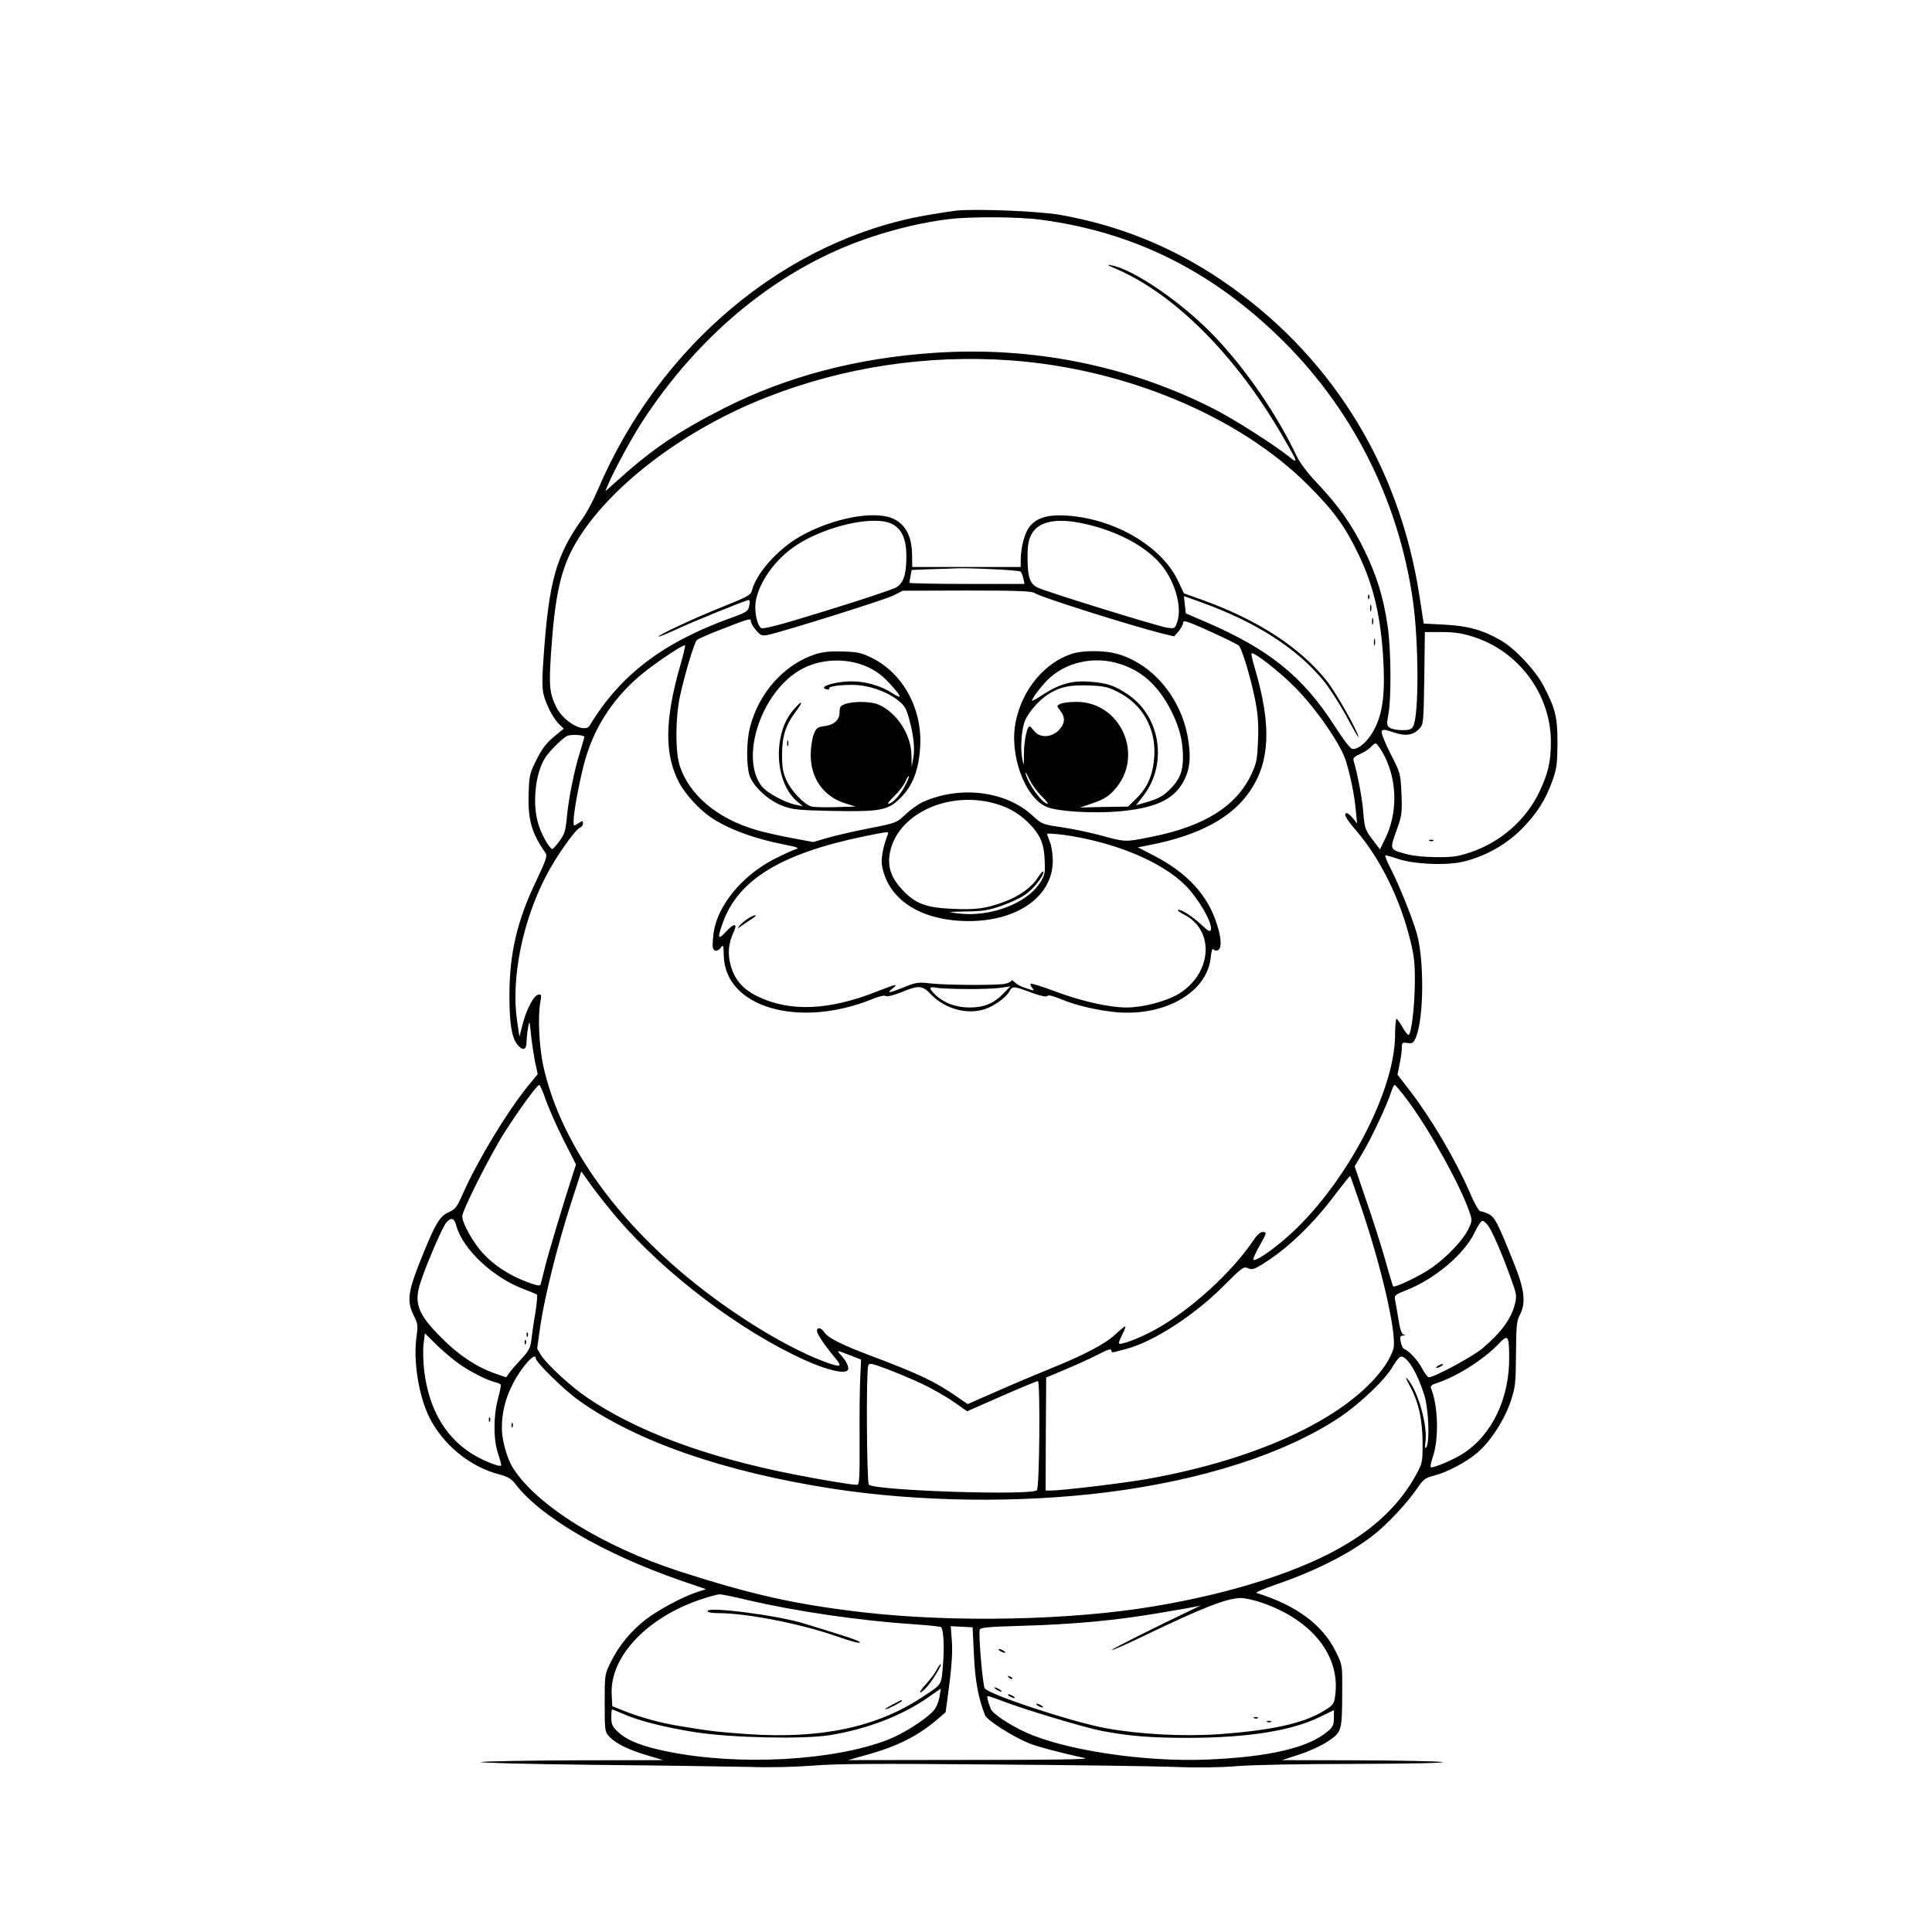 <?xml version="1.0" standalone="no"?>
<!DOCTYPE svg PUBLIC "-//W3C//DTD SVG 20010904//EN"
 "http://www.w3.org/TR/2001/REC-SVG-20010904/DTD/svg10.dtd">
<svg version="1.0" xmlns="http://www.w3.org/2000/svg"
 width="1024pt" height="1024pt" viewBox="0 0 1024 1024"
 preserveAspectRatio="xMidYMid meet">
<g transform="translate(0,1024) scale(0.1,-0.1)"
fill="#000000" stroke="none">
<path d="M5070 9124 c-25 -3 -97 -14 -160 -25 -745 -130 -1414 -688 -1741
-1454 -23 -55 -59 -122 -79 -150 -142 -196 -181 -334 -209 -740 -8 -104 -8
-164 0 -195 12 -53 53 -131 84 -160 l23 -22 -51 -42 c-38 -31 -63 -62 -92
-120 -37 -73 -40 -84 -43 -179 -5 -141 15 -212 90 -319 10 -14 1 -39 -49 -145
-102 -211 -143 -387 -143 -609 0 -148 12 -221 41 -259 30 -37 49 -32 50 13 0
20 4 55 8 77 7 38 8 36 15 -35 4 -41 14 -106 21 -144 l15 -69 -54 -66 c-111
-138 -261 -386 -341 -564 -33 -76 -41 -86 -79 -103 -48 -22 -72 -65 -156 -276
-58 -148 -63 -198 -27 -271 21 -41 23 -52 15 -109 -19 -129 11 -317 68 -431
73 -145 215 -261 368 -301 46 -12 65 -23 85 -48 132 -176 467 -372 876 -514
l137 -47 -44 -14 c-79 -26 -202 -92 -272 -144 -80 -61 -144 -138 -189 -229
-32 -64 -32 -66 -32 -217 0 -148 1 -152 25 -178 34 -36 102 -70 202 -99 l83
-25 -460 -1 c-253 -1 -480 -5 -505 -9 -25 -4 243 -11 595 -15 352 -3 723 -9
825 -11 111 -4 247 0 340 7 118 10 342 11 940 6 432 -3 871 -9 975 -13 121 -5
241 -3 329 4 77 7 354 12 634 12 293 1 481 5 457 10 -22 4 -222 8 -445 9
l-405 1 92 30 c50 16 118 47 152 70 73 49 74 54 75 259 1 145 1 145 -33 214
-70 144 -209 247 -421 313 -8 2 35 21 95 42 214 73 393 163 521 262 71 54 182
172 232 246 36 53 45 60 93 72 70 18 168 70 229 121 68 57 144 174 177 273 25
76 27 95 28 252 1 147 4 175 20 205 34 63 26 136 -33 280 -85 212 -99 238
-131 255 -17 8 -36 15 -44 15 -8 0 -32 40 -56 98 -78 178 -203 391 -319 542
l-65 84 11 56 c7 31 12 70 12 86 0 28 2 30 30 26 27 -4 32 0 45 31 42 100 44
408 5 547 -24 85 -93 256 -140 348 -18 35 -30 65 -28 68 3 2 31 -6 64 -17 82
-30 265 -38 354 -15 115 29 220 88 302 169 83 84 128 153 166 259 23 64 26 89
27 198 0 139 -10 182 -74 305 -42 81 -150 197 -225 240 -94 55 -172 77 -295
84 l-115 6 -23 149 c-108 699 -477 1285 -1053 1674 -260 175 -540 288 -850
343 -113 20 -438 33 -550 23z m450 -49 c483 -65 889 -264 1253 -615 389 -374
640 -867 716 -1405 31 -221 32 -608 1 -665 -8 -16 -21 -20 -58 -20 -27 0 -56
6 -66 13 -16 12 -17 19 -7 72 16 86 14 351 -5 472 -22 148 -56 260 -123 398
-64 132 -139 238 -255 360 -44 46 -87 103 -102 135 -104 219 -263 453 -429
629 -169 180 -432 362 -555 385 -27 5 -23 2 21 -17 313 -133 641 -461 890
-894 80 -137 82 -145 28 -101 -73 59 -285 194 -388 247 -452 232 -966 336
-1486 301 -413 -27 -788 -126 -1120 -295 -233 -118 -376 -214 -548 -369 l-79
-70 17 40 c29 69 125 247 181 332 270 414 632 731 1038 909 183 80 402 140
589 162 117 14 374 12 487 -4z m-165 -745 c612 -44 1215 -297 1581 -664 136
-137 195 -218 268 -372 74 -155 111 -309 126 -522 13 -198 1 -304 -43 -392
-32 -64 -81 -110 -117 -110 -12 0 -45 43 -96 122 -170 264 -347 407 -689 554
l-100 43 -5 46 c-3 25 -5 45 -4 45 1 0 44 -15 95 -34 283 -102 498 -239 640
-409 31 -37 86 -122 123 -189 36 -68 66 -120 66 -115 0 25 -118 236 -168 298
-139 176 -365 323 -656 428 l-101 36 -33 70 c-88 181 -333 324 -584 342 -105
7 -165 -11 -203 -61 -25 -33 -45 -110 -45 -175 l0 -36 -288 0 -287 0 -1 67
c-1 92 -33 155 -94 186 -96 50 -324 8 -499 -91 -119 -68 -233 -196 -256 -288
-6 -23 -25 -33 -152 -84 -144 -57 -343 -150 -343 -159 0 -3 39 13 88 35 96 45
377 159 391 159 5 0 6 -14 2 -31 -6 -29 -13 -34 -99 -65 -360 -130 -585 -302
-747 -570 -26 -42 -135 18 -175 95 -37 74 -41 111 -30 283 21 314 52 454 131
589 172 296 574 603 1014 774 407 160 850 226 1290 195z m-625 -868 c51 -28
74 -80 74 -171 0 -96 -15 -141 -55 -165 -17 -10 -182 -65 -367 -122 -249 -77
-339 -101 -349 -92 -21 17 -35 88 -28 137 16 105 105 229 217 302 161 104 416
160 508 111z m1051 -6 c164 -42 305 -122 379 -216 70 -89 105 -218 80 -295
-12 -37 -13 -37 -54 -32 -51 8 -646 192 -687 213 -40 20 -52 54 -53 154 0 64
4 94 19 124 38 78 146 96 316 52z m-518 -233 c75 -3 140 -9 145 -12 5 -3 12
-19 16 -36 l6 -30 -305 0 c-168 0 -305 3 -305 6 0 4 3 20 6 37 l6 31 97 4 c53
1 119 4 147 5 28 1 112 -1 187 -5z m222 -127 c31 -21 495 -168 672 -213 l66
-16 24 27 c12 15 23 34 23 42 0 11 6 13 23 8 46 -14 261 -114 273 -126 17 -18
60 -159 85 -280 16 -80 20 -128 17 -218 -4 -104 -7 -122 -35 -183 -80 -170
-248 -276 -528 -332 -142 -29 -139 -29 -274 8 -51 14 -141 33 -201 42 -104 15
-108 17 -155 60 -141 132 -383 163 -582 75 -23 -10 -65 -40 -92 -65 -50 -47
-50 -47 -198 -76 -81 -16 -181 -39 -221 -51 l-72 -21 -118 22 c-64 12 -148 31
-187 43 -204 60 -351 184 -402 338 -24 73 -24 253 1 370 25 115 75 282 89 297
7 7 64 32 127 56 154 60 160 62 160 43 0 -8 12 -29 27 -46 22 -27 31 -31 59
-26 72 14 629 188 672 211 l47 24 340 1 c274 0 344 -3 360 -14z m2323 -231
c242 -76 412 -306 412 -557 0 -105 -15 -168 -61 -265 -71 -149 -205 -266 -364
-320 -68 -23 -96 -27 -185 -26 -71 1 -126 7 -170 20 -75 22 -75 20 -34 133 24
68 26 85 22 183 -5 108 -5 109 -58 212 -29 57 -50 110 -47 118 5 12 14 12 61
-4 65 -22 105 -17 138 18 23 24 23 29 27 269 l3 244 89 0 c66 0 108 -6 167
-25z m-4204 -157 c-82 -290 -83 -468 -3 -619 31 -58 107 -141 165 -180 91 -62
227 -113 389 -145 72 -14 84 -19 63 -25 -15 -4 -68 -29 -120 -55 -169 -89
-297 -247 -316 -390 -4 -33 -6 -67 -4 -76 5 -23 27 -23 44 1 11 16 13 11 14
-43 6 -275 396 -389 786 -232 36 15 66 22 72 17 7 -5 40 3 81 19 96 40 113 38
160 -11 74 -77 193 -109 286 -77 50 16 112 62 129 93 16 30 19 30 125 -9 44
-16 72 -21 76 -15 4 7 29 1 68 -15 84 -36 209 -64 311 -72 254 -17 469 111
487 291 3 32 9 51 13 44 5 -6 15 -9 24 -6 22 9 21 60 -4 138 -48 154 -158 274
-336 365 l-83 43 57 11 c268 52 443 146 539 290 104 154 112 345 27 637 -14
47 -23 87 -21 90 11 10 143 -92 228 -177 113 -113 249 -309 274 -398 26 -87
44 -180 51 -257 l7 -70 -22 28 c-13 15 -27 27 -32 27 -21 0 -6 -28 47 -90 130
-151 235 -364 289 -585 20 -80 25 -125 24 -220 -1 -133 -19 -280 -34 -280 -6
1 -20 20 -33 43 -13 23 -27 42 -30 42 -4 0 -8 -42 -8 -92 -4 -306 -275 -808
-579 -1071 -82 -71 -162 -124 -172 -114 -3 3 11 35 31 71 42 74 42 76 17 76
-10 0 -30 -17 -45 -40 -115 -173 -340 -378 -528 -480 -85 -46 -188 -84 -188
-69 0 5 9 28 20 49 11 22 17 40 14 40 -4 0 -28 -20 -54 -44 -55 -51 -168 -110
-355 -185 -71 -29 -197 -82 -278 -118 l-148 -65 -57 39 c-118 82 -202 121
-461 219 -155 58 -224 94 -244 125 -14 22 -37 26 -37 5 0 -16 39 -74 92 -138
47 -56 39 -59 -56 -24 -219 83 -532 280 -771 487 -384 332 -635 712 -716 1082
-21 97 -29 254 -16 330 8 44 7 48 -10 45 -24 -4 -62 -76 -83 -157 l-17 -66
-13 89 c-31 219 28 518 152 759 53 104 156 250 183 261 8 3 15 13 15 22 0 15
-2 15 -25 0 -25 -16 -25 -16 -25 12 0 45 28 196 55 302 48 183 145 337 290
463 68 59 227 167 245 167 4 0 -8 -51 -26 -112z m-507 -372 c1 -1 -8 -35 -21
-76 -32 -99 -63 -256 -72 -355 -6 -67 -12 -87 -38 -122 -17 -23 -34 -42 -38
-43 -13 0 -50 61 -70 118 -39 107 -24 277 31 365 22 35 85 98 116 116 16 9 82
7 92 -3z m4229 -81 c81 -139 86 -324 12 -468 l-24 -49 -41 54 c-37 49 -40 59
-47 138 -5 72 -29 201 -51 275 -5 17 1 24 33 38 21 9 47 26 57 37 10 11 22 20
26 20 5 0 20 -20 35 -45z m-2084 -266 c84 -18 149 -52 204 -105 67 -66 87
-112 91 -204 3 -71 1 -79 -27 -122 -73 -110 -267 -181 -435 -159 -56 8 -53 8
45 10 88 1 119 6 188 30 46 16 102 42 124 58 45 30 98 97 98 121 0 9 -13 -4
-29 -29 -32 -51 -98 -99 -179 -129 -93 -35 -149 -43 -274 -37 -143 6 -201 29
-271 107 -57 63 -75 122 -59 196 40 191 285 314 524 263z m-536 -171 c-24 -59
-37 -126 -32 -161 30 -186 208 -300 466 -299 258 2 440 134 440 320 0 34 -7
79 -15 99 -8 19 -15 39 -15 43 0 4 39 1 88 -5 269 -38 517 -141 643 -266 69
-68 145 -198 137 -235 -3 -16 -11 -12 -53 27 -50 46 -112 85 -122 75 -3 -2 12
-13 34 -24 163 -84 147 -312 -30 -420 -65 -39 -189 -72 -275 -72 -94 0 -243
34 -381 86 -67 25 -125 43 -128 40 -3 -3 0 -13 8 -22 12 -15 11 -16 -11 -9
-50 16 -67 24 -83 40 -10 9 -17 12 -17 7 0 -5 -16 -13 -36 -17 -48 -8 -311 -7
-396 3 -60 7 -74 5 -135 -20 -80 -32 -97 -35 -63 -8 35 28 20 25 -79 -14 -256
-102 -465 -111 -638 -26 -75 37 -118 86 -139 159 -18 61 -14 119 12 175 26 53
8 57 -37 9 -44 -48 -48 -38 -19 43 80 229 307 369 745 460 131 27 138 28 131
12z m411 -820 c70 -1 153 2 183 6 l55 8 -35 -36 c-51 -54 -104 -76 -181 -76
-72 0 -136 24 -181 67 -36 34 -35 46 1 38 16 -3 87 -7 158 -7z m-2223 -591
c16 -45 58 -140 94 -211 l65 -128 -17 -52 c-47 -144 -127 -411 -146 -486 -11
-47 -23 -91 -25 -98 -3 -9 -21 -6 -71 13 -96 36 -175 88 -235 153 -52 57 -109
159 -109 196 0 30 150 328 223 442 74 117 174 254 185 254 4 0 20 -37 36 -83z
m4570 -4 c115 -155 273 -441 322 -580 18 -52 18 -52 -4 -99 -29 -58 -109 -143
-190 -201 -58 -42 -199 -110 -208 -101 -2 3 -22 67 -43 144 -22 76 -67 218
-101 315 l-60 177 43 73 c49 83 129 254 149 317 7 23 16 42 20 42 4 0 37 -39
72 -87z m-4192 -620 c255 -297 650 -596 992 -751 120 -54 216 -77 230 -53 8
12 -8 47 -37 79 -25 27 -25 27 48 -1 l59 -23 -4 -85 c-3 -46 -5 -195 -4 -331
1 -222 -1 -248 -15 -248 -26 0 -196 28 -336 56 -464 91 -835 230 -1095 408
-88 60 -211 174 -242 223 l-21 35 17 122 c23 155 90 423 161 644 l56 173 56
-78 c31 -43 91 -119 135 -170z m3943 57 c106 -312 184 -650 172 -741 -3 -20
-23 -63 -45 -95 -184 -269 -659 -496 -1262 -603 -116 -21 -448 -61 -507 -61
l-31 0 1 299 2 300 100 42 c55 23 133 58 173 79 52 27 72 33 72 23 0 -9 7 -12
18 -9 9 3 36 10 60 16 143 37 359 176 515 332 100 100 109 107 132 96 20 -9
32 -6 77 22 133 82 270 214 392 378 38 50 71 91 72 89 2 -1 28 -77 59 -167z
m-4796 -98 c34 -124 198 -277 361 -336 32 -12 62 -25 66 -28 3 -4 -1 -49 -9
-100 -9 -51 -18 -115 -21 -142 -5 -41 -14 -57 -54 -100 -26 -28 -55 -61 -63
-73 l-16 -23 -56 19 c-99 34 -197 99 -287 190 -127 127 -148 185 -110 298 34
102 117 294 136 314 26 29 42 23 53 -19z m5469 1 c23 -33 71 -143 118 -273 32
-87 34 -99 24 -139 -20 -81 -70 -150 -173 -238 -48 -41 -255 -153 -284 -153
-6 0 -22 21 -35 46 -21 42 -71 96 -97 105 -6 2 -13 19 -17 37 -5 27 -3 32 12
33 14 1 15 2 4 5 -11 3 -20 29 -28 82 -7 42 -15 89 -18 103 -5 23 -1 27 63 52
149 59 305 191 359 305 16 34 34 61 41 61 6 1 20 -11 31 -26z m-5443 -740 c64
-42 137 -78 179 -89 14 -3 28 -9 30 -13 2 -3 -4 -37 -15 -76 -25 -96 -24 -216
1 -290 11 -32 18 -60 16 -63 -10 -9 -110 32 -166 70 -135 90 -216 234 -241
427 -6 50 -8 115 -4 147 l7 57 66 -65 c37 -36 94 -83 127 -105z m5554 45 c2
-217 -89 -410 -241 -510 -53 -35 -167 -83 -175 -74 -3 3 2 26 11 53 33 96 29
270 -9 364 -5 13 3 20 32 29 104 34 243 122 323 204 53 56 58 50 59 -66z
m-5159 -8 c0 -20 150 -167 227 -222 304 -217 766 -378 1343 -468 460 -71 994
-78 1460 -19 504 64 940 204 1229 396 109 73 245 202 283 271 17 28 36 52 44
52 34 0 87 -89 123 -204 23 -74 30 -248 11 -276 -7 -11 -9 -3 -5 25 13 88 -39
272 -94 335 -14 17 -10 3 14 -41 45 -84 65 -177 65 -303 0 -95 -1 -102 -36
-165 -78 -142 -196 -261 -359 -360 -233 -143 -603 -264 -1030 -335 -439 -74
-1063 -87 -1545 -31 -358 42 -586 93 -970 217 -409 133 -757 350 -882 549 -31
49 -58 147 -58 208 0 84 17 155 57 234 45 90 123 177 123 137z m2046 -134 c52
-25 127 -67 167 -95 l73 -51 182 80 c100 44 187 80 193 80 13 0 9 -556 -5
-578 -18 -30 -859 -3 -891 29 -11 11 -15 602 -3 631 6 15 16 13 99 -18 50 -19
134 -54 185 -78z m-926 -1146 c255 -60 597 -110 883 -129 77 -5 141 -12 145
-15 13 -14 18 -105 10 -198 -9 -113 -2 -102 -113 -175 -239 -158 -538 -221
-924 -194 -156 11 -200 16 -361 43 -94 15 -204 45 -285 77 l-70 28 -3 65 c-9
200 192 410 482 504 39 13 79 23 90 24 10 0 76 -13 146 -30z m2726 -14 c270
-92 422 -285 390 -498 -6 -40 -11 -47 -61 -77 -108 -65 -269 -101 -545 -122
-193 -14 -425 -2 -608 31 -180 33 -626 180 -643 212 -11 21 -34 290 -26 311 4
11 49 15 229 20 272 8 487 28 718 67 96 16 186 32 200 35 l25 6 -25 -12 c-210
-100 -452 -221 -448 -225 3 -2 81 32 174 77 308 148 435 198 510 199 22 0 72
-11 110 -24z m-1524 -276 c6 -136 23 -231 59 -321 10 -26 139 -109 231 -148
41 -17 171 -52 298 -79 31 -7 -163 -10 -605 -10 l-650 -1 85 24 c176 48 285
103 394 197 l38 33 20 150 c13 102 17 175 13 228 l-6 78 58 -3 58 -3 7 -145z
m-183 -227 c-5 -26 -19 -58 -32 -71 -44 -48 -161 -122 -241 -153 -290 -112
-788 -139 -1166 -63 -139 28 -219 60 -267 107 -27 25 -33 39 -33 74 0 24 2 43
4 43 2 0 28 -11 59 -24 80 -36 223 -72 382 -97 193 -30 568 -38 711 -16 199
32 384 103 524 201 36 25 66 46 66 46 1 0 -3 -21 -7 -47z m332 -18 c106 -42
439 -142 528 -159 147 -28 261 -37 461 -37 315 1 545 37 696 111 l74 36 0 -42
c0 -35 -5 -47 -32 -70 -104 -88 -309 -136 -638 -150 -334 -14 -753 49 -963
144 -89 41 -177 100 -186 125 -18 48 -22 67 -14 67 5 0 38 -11 74 -25z"/>
<path d="M7251 7074 c0 -11 3 -14 6 -6 3 7 2 16 -1 19 -3 4 -6 -2 -5 -13z"/>
<path d="M7262 7015 c0 -16 2 -22 5 -12 2 9 2 23 0 30 -3 6 -5 -1 -5 -18z"/>
<path d="M7272 6945 c0 -16 2 -22 5 -12 2 9 2 23 0 30 -3 6 -5 -1 -5 -18z"/>
<path d="M7282 6835 c0 -16 2 -22 5 -12 2 9 2 23 0 30 -3 6 -5 -1 -5 -18z"/>
<path d="M4320 6772 c-165 -55 -298 -204 -345 -387 -18 -69 -20 -193 -4 -250
16 -58 98 -136 174 -165 54 -21 81 -24 261 -28 264 -5 301 2 370 72 63 65 93
144 101 266 13 201 -90 391 -256 473 -55 27 -76 32 -155 34 -67 2 -105 -2
-146 -15z m278 -67 c44 -20 79 -46 117 -87 64 -69 70 -88 18 -54 -69 45 -159
69 -243 64 -82 -5 -151 -30 -111 -41 11 -3 19 -2 16 3 -7 11 47 20 122 20 79
0 172 -30 235 -76 39 -29 49 -44 63 -92 26 -89 35 -163 26 -217 l-9 -50 -1 63
c-2 110 -79 227 -176 268 -41 17 -129 18 -174 3 -26 -9 -31 -16 -31 -43 0 -42
-28 -68 -82 -75 -37 -5 -42 -10 -56 -46 -8 -22 -15 -69 -15 -105 -1 -125 68
-222 183 -258 l55 -17 -105 -3 c-58 -2 -115 0 -128 3 -38 9 -108 82 -133 138
-19 41 -24 69 -24 137 0 98 19 157 72 227 42 56 38 67 -7 16 -45 -50 -69 -110
-79 -189 -14 -122 23 -242 93 -301 l31 -26 -35 7 c-60 12 -156 64 -183 99
-116 152 -4 494 202 615 103 61 247 68 359 17z m196 -635 c-27 -50 -66 -90
-86 -90 -6 0 10 19 34 43 24 23 50 57 57 75 8 18 16 31 18 28 3 -3 -8 -28 -23
-56z"/>
<path d="M4172 6300 c0 -14 2 -19 5 -12 2 6 2 18 0 25 -3 6 -5 1 -5 -13z"/>
<path d="M5685 6776 c-146 -46 -266 -188 -301 -359 -37 -174 47 -405 164 -454
57 -24 240 -35 378 -24 193 17 290 60 344 154 37 65 44 132 26 237 -38 216
-191 396 -381 446 -62 17 -177 17 -230 0z m257 -57 c119 -40 202 -119 269
-253 42 -86 59 -156 59 -241 0 -70 -16 -113 -59 -158 -42 -45 -66 -59 -138
-80 l-52 -15 40 51 c129 170 90 420 -84 537 -70 47 -109 60 -203 67 -89 7
-158 -12 -242 -66 -34 -23 -62 -38 -62 -35 0 12 37 62 74 102 97 103 256 139
398 91z m-16 -147 c129 -65 201 -192 192 -340 -6 -97 -35 -165 -94 -223 l-45
-44 -127 -2 -127 -3 70 24 c55 19 79 34 112 70 161 178 36 466 -202 466 -37 0
-75 -5 -86 -11 -19 -10 -19 -10 1 -36 28 -36 25 -69 -9 -104 -39 -39 -100 -41
-129 -4 -11 14 -22 25 -25 25 -14 0 -30 -82 -30 -145 0 -68 0 -69 -9 -25 -11
56 -4 157 16 203 18 43 77 110 123 138 62 39 112 49 213 46 83 -3 103 -8 156
-35z m-406 -551 c23 -23 38 -41 33 -41 -28 0 -103 103 -117 160 -4 14 5 2 18
-27 13 -28 43 -70 66 -92z"/>
<path d="M7578 5783 c7 -3 16 -2 19 1 4 3 -2 6 -13 5 -11 0 -14 -3 -6 -6z"/>
<path d="M3965 5372 c-16 -11 -37 -27 -45 -38 -15 -18 -14 -18 10 -1 14 10 39
26 55 37 38 25 20 26 -20 2z"/>
<path d="M2791 3164 c0 -11 3 -14 6 -6 3 7 2 16 -1 19 -3 4 -6 -2 -5 -13z"/>
<path d="M2781 3124 c0 -11 3 -14 6 -6 3 7 2 16 -1 19 -3 4 -6 -2 -5 -13z"/>
<path d="M7620 3000 c-8 -5 -10 -10 -5 -10 6 0 17 5 25 10 8 5 11 10 5 10 -5
0 -17 -5 -25 -10z"/>
<path d="M2591 2714 c0 -11 3 -14 6 -6 3 7 2 16 -1 19 -3 4 -6 -2 -5 -13z"/>
<path d="M2711 2684 c0 -11 3 -14 6 -6 3 7 2 16 -1 19 -3 4 -6 -2 -5 -13z"/>
<path d="M3750 1701 c0 -7 23 -11 59 -11 146 0 428 -55 611 -118 101 -35 149
-47 135 -34 -9 9 -93 36 -300 99 -145 43 -505 89 -505 64z"/>
<path d="M4964 1389 c-8 -17 -34 -51 -56 -75 -22 -24 -36 -44 -30 -44 6 0 24
16 40 35 31 38 77 115 68 115 -3 0 -13 -14 -22 -31z"/>
<path d="M4730 1205 c-25 -13 -41 -24 -37 -25 11 0 87 39 87 45 0 7 0 7 -50
-20z"/>
<path d="M5300 1490 c8 -5 20 -10 25 -10 6 0 3 5 -5 10 -8 5 -19 10 -25 10 -5
0 -3 -5 5 -10z"/>
<path d="M5347 1349 c7 -7 15 -10 18 -7 3 3 -2 9 -12 12 -14 6 -15 5 -6 -5z"/>
<path d="M5270 1296 c0 -3 9 -10 20 -16 11 -6 20 -8 20 -6 0 3 -9 10 -20 16
-11 6 -20 8 -20 6z"/>
<path d="M5350 1250 c8 -5 20 -10 25 -10 6 0 3 5 -5 10 -8 5 -19 10 -25 10 -5
0 -3 -5 5 -10z"/>
<path d="M5500 1200 c8 -5 20 -10 25 -10 6 0 3 5 -5 10 -8 5 -19 10 -25 10 -5
0 -3 -5 5 -10z"/>
<path d="M6648 1133 c7 -3 16 -2 19 1 4 3 -2 6 -13 5 -11 0 -14 -3 -6 -6z"/>
<path d="M6718 1113 c7 -3 16 -2 19 1 4 3 -2 6 -13 5 -11 0 -14 -3 -6 -6z"/>
</g>
</svg>
